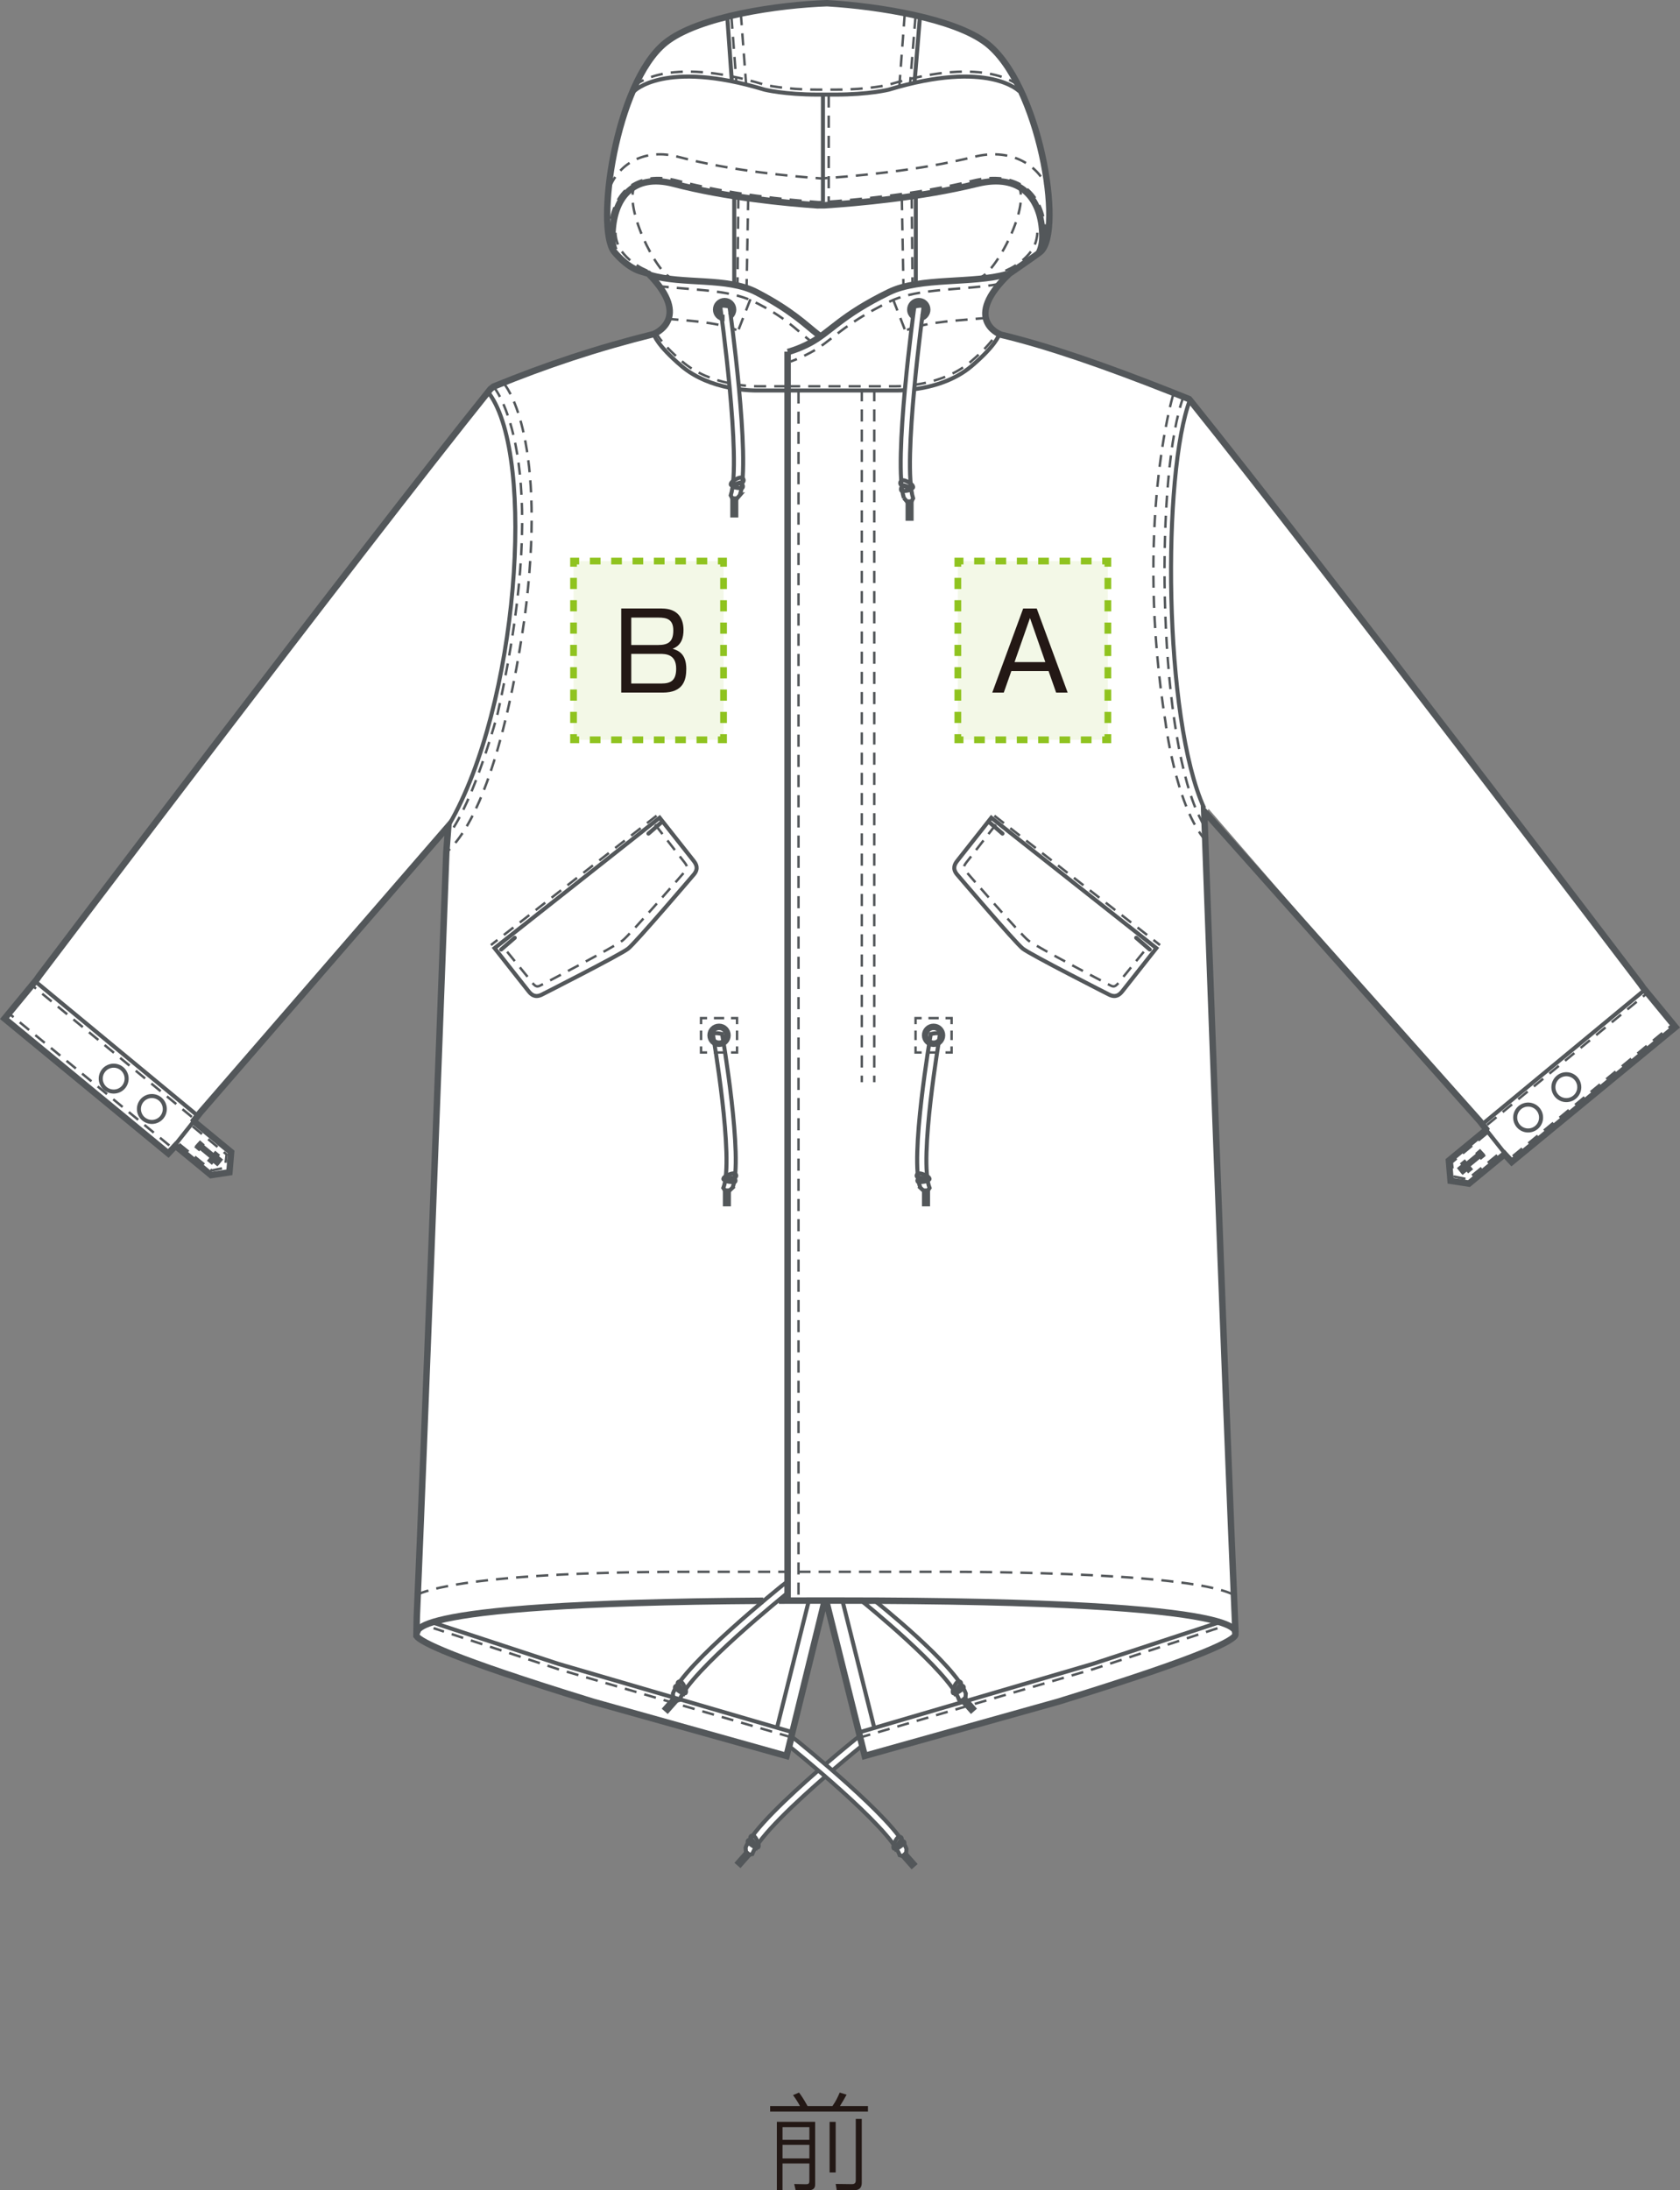<?xml version="1.0" encoding="UTF-8"?>
<svg id="_レイヤー_2" data-name="レイヤー 2" xmlns="http://www.w3.org/2000/svg" viewBox="0 0 93.507 121.839">
  <rect x="0" y="0" width="93.507" height="121.839" fill="#808080" stroke="none"/>
  <defs>
    <style>
      .cls-1 {
        stroke-linejoin: round;
      }

      .cls-1, .cls-2 {
        stroke-width: .359px;
      }

      .cls-1, .cls-2, .cls-3, .cls-4, .cls-5, .cls-6, .cls-7, .cls-8, .cls-9, .cls-10, .cls-11, .cls-12, .cls-13 {
        fill: none;
      }

      .cls-1, .cls-2, .cls-3, .cls-4, .cls-6, .cls-7, .cls-10, .cls-11, .cls-12, .cls-13 {
        stroke: #53575a;
      }

      .cls-3 {
        stroke-dasharray: 0 0 .53 .354;
      }

      .cls-3, .cls-6, .cls-11, .cls-12, .cls-13 {
        stroke-width: .135px;
      }

      .cls-4, .cls-5, .cls-8, .cls-9 {
        stroke-miterlimit: 10;
      }

      .cls-4, .cls-7, .cls-10 {
        stroke-width: .225px;
      }

      .cls-5, .cls-8, .cls-9 {
        stroke: #8fc31f;
        stroke-width: .375px;
      }

      .cls-6 {
        stroke-dasharray: 0 0 .571 .38;
      }

      .cls-8 {
        stroke-dasharray: 0 0 .621 .621;
      }

      .cls-9 {
        stroke-dasharray: 0 0 .594 .594;
      }

      .cls-10 {
        stroke-linecap: round;
      }

      .cls-14 {
        fill: #f3f8e7;
      }

      .cls-14, .cls-15, .cls-16 {
        stroke-width: 0px;
      }

      .cls-15 {
        fill: #fff;
      }

      .cls-16 {
        fill: #231815;
      }

      .cls-12 {
        stroke-dasharray: 0 0 .674 .449;
      }

      .cls-13 {
        stroke-dasharray: 0 0 .571 .38;
      }
    </style>
  </defs>
  <g id="_レイヤー_3" data-name="レイヤー 3">
    <g>
      <path class="cls-16" d="M44.525,117.15c-.012-.029-.208-.381-.387-.606l.334-.143c.125.166.226.303.476.749h1.386c.197-.291.256-.41.405-.749l.381.118c-.065.125-.268.477-.369.631h1.559v.31h-5.445v-.31h1.66ZM45.37,118.03v3.458c0,.131,0,.351-.405.351h-.678l-.084-.351.637.012c.125,0,.208-.006.208-.179v-.976h-1.494v1.493h-.315v-3.809h2.13ZM45.049,118.322h-1.494v.708h1.494v-.708ZM45.049,119.31h-1.494v.756h1.494v-.756ZM46.513,118.03v2.815h-.339v-2.815h.339ZM47.965,121.369c0,.185,0,.47-.47.47h-.922l-.06-.356.904.012c.214,0,.214-.131.214-.25v-3.38h.334v3.505Z"/>
      <g>
        <path class="cls-15" d="M91.537,55.105l-.142-.206s-17.603-23.171-25.104-32.512l-.047-.051c-.324-.131-.646-.259-.965-.385-3.643-1.441-6.895-2.575-9.483-3.188l-.086-.034s-2.112-.842.532-3.361c0,0,1.598-1.098,1.742-1.226,1.298-1.157-.065-9.365-3.036-11.62-1.786-1.355-5.978-2.032-8.809-2.202l-.04-.002c-2.606.087-7.161.715-9.002,2.204-2.788,2.255-3.889,10.28-2.848,11.62,0,0,.65.826,1.427,1.078l.485.145c2.481,2.519.286,3.358.286,3.358l.069-.017c-3.234.802-5.993,1.723-8.98,2.94l-.172.137C19.864,31.121,2.249,54.423,2.249,54.423l-.142.206-1.786,2.168,9.117,7.502.397-.428,1.983,1.633,1.021-.156.094-1.126-2.018-1.662-.047-.089.35-.45,13.804-15.925-.11,1.457c-.452,12.207-1.231,32.965-1.645,42.556l-.019,1.029c.231.325,1.899,1.22,9.823,3.658l10.777,3.018.15-.611c.056.04.107.077.137.101.243.198.77.632,1.41,1.18-1.306,1.137-2.888,2.599-3.646,3.619-.005-.001-.008-.001-.008-.001-.174.016-.117.158-.117.158l.006.009c-.017.024-.03.047-.046.07-.124.002-.122.104-.122.104.008.013.02.026.032.04-.061.105-.111.204-.144.293l.024.283-.487.551.167.148.513-.58-.003-.003.158-.043c.038-.105.103-.226.182-.354.015.009.026.015.026.015l.016-.049c.18.094.121-.157.121-.157-.004-.013-.008-.021-.012-.033.73-1.028,2.38-2.555,3.732-3.732,1.366,1.185,3.067,2.751,3.812,3.8-.004.012-.008.021-.013.034,0,0-.06.251.121.157l.016.049s.011-.006.026-.015c.079.128.144.249.182.354l.158.043-.003.003.513.58.167-.148-.487-.551h0l.024-.283c-.032-.089-.082-.188-.144-.293.012-.014.025-.027.032-.04,0,0,.002-.102-.122-.104-.015-.024-.029-.046-.046-.07l.006-.009s.057-.142-.117-.158c0,0-.003,0-.008.001-.773-1.041-2.405-2.542-3.726-3.689.74-.635,1.338-1.124,1.552-1.298.022-.018.077-.059.134-.103l.182.731,10.778-3.018c8.391-2.582,9.767-3.433,9.85-3.71l.004-.2c-.607-14.048-1.738-45.613-1.738-45.613l.183-.274,15.152,17.498.35.45-.047.089-2.017,1.662.094,1.126,1.021.156,1.983-1.633.397.428,9.117-7.502-1.786-2.168ZM47.594,96.76s-.716.575-1.658,1.384c-.902-.773-1.578-1.315-1.578-1.315l-.231-.159,1.808-7.361.137-.034,1.809,7.274-.288.212Z"/>
        <g>
          <line class="cls-10" x1="36.846" y1="45.719" x2="36.092" y2="46.37"/>
          <line class="cls-10" x1="28.65" y1="52.166" x2="27.895" y2="52.818"/>
          <path class="cls-2" d="M52.432,57.59c0,.26-.21.47-.47.47-.26,0-.47-.21-.47-.47,0-.26.21-.47.47-.47.26,0,.47.21.47.47Z"/>
          <path class="cls-2" d="M39.551,57.59c0,.26.21.47.47.47s.47-.21.47-.47c0-.26-.21-.47-.47-.47s-.47.21-.47.47Z"/>
          <path class="cls-2" d="M50.833,17.579c-.101-.086-.165-.214-.165-.357,0-.26.21-.47.47-.47s.47.21.47.47c0,.21-.138.388-.328.448"/>
          <path class="cls-2" d="M40.642,17.574c.098-.086.159-.212.159-.353,0-.26-.21-.47-.47-.47-.26,0-.47.21-.47.47,0,.26.21.47.47.47"/>
          <line class="cls-10" x1="55.042" y1="45.719" x2="55.797" y2="46.37"/>
          <line class="cls-10" x1="63.239" y1="52.166" x2="63.993" y2="52.818"/>
          <line class="cls-7" x1="82.707" y1="62.832" x2="83.85" y2="64.273"/>
          <line class="cls-7" x1="10.8" y1="62.357" x2="9.657" y2="63.797"/>
          <g>
            <line class="cls-2" x1="81.852" y1="65.157" x2="81.393" y2="64.599"/>
            <polyline class="cls-2" points="82.56 64.407 82.246 64.026 82.402 64.197 81.374 65.044 81.23 64.863 81.544 65.244"/>
            <path class="cls-7" d="M87.832,60.782c-.17.36-.599.513-.959.344-.36-.17-.513-.599-.344-.959.17-.36.599-.513.959-.344.36.17.513.599.344.959Z"/>
            <path class="cls-7" d="M85.706,62.471c-.17.36-.599.513-.959.344-.36-.17-.513-.599-.344-.959.17-.36.599-.513.959-.344.36.17.513.599.344.959Z"/>
            <line class="cls-7" x1="91.567" y1="55.047" x2="82.479" y2="62.558"/>
            <g>
              <polyline class="cls-7" points="44.05 96.339 31.081 92.555 24.13 90.269"/>
              <line class="cls-7" x1="45.028" y1="89" x2="43.244" y2="96.122"/>
              <path class="cls-2" d="M42.483,89.043c-21.618.143-19.176,1.911-19.176,1.911"/>
              <path class="cls-1" d="M68.677,90.955s2.652-1.921-22.041-1.921h-1.289c-.688,0-1.354.001-2.0.004"/>
              <polyline class="cls-7" points="47.789 96.373 60.827 92.555 67.778 90.269"/>
              <polyline class="cls-12" points="44.05 96.639 31.081 92.855 24.13 90.568"/>
              <polyline class="cls-12" points="47.789 96.673 60.827 92.855 67.778 90.568"/>
              <line class="cls-7" x1="46.88" y1="89" x2="48.664" y2="96.122"/>
              <g>
                <line class="cls-2" x1="11.655" y1="64.682" x2="12.114" y2="64.124"/>
                <polyline class="cls-2" points="10.947 63.932 11.261 63.551 11.106 63.722 12.133 64.568 12.277 64.388 11.963 64.769"/>
                <g>
                  <path class="cls-7" d="M5.676,60.307c.17.36.599.513.959.344.36-.17.513-.599.344-.959-.17-.36-.599-.513-.959-.344-.36.17-.513.599-.344.959Z"/>
                  <path class="cls-7" d="M7.801,61.996c.17.36.599.513.959.344.36-.17.513-.599.344-.959-.17-.36-.599-.513-.959-.344-.36.17-.513.599-.344.959Z"/>
                  <line class="cls-7" x1="1.94" y1="54.572" x2="11.029" y2="62.083"/>
                  <g>
                    <path class="cls-7" d="M66.242,22.221c-1.558,4.067-1.49,17.78.781,22.732"/>
                    <g>
                      <path class="cls-4" d="M36.364,45.764l.351-.277,1.542,1.953-0.0 0.0.349.442c.157.199.274.439.023.751,0,0-3.239,3.797-3.668,4.136-.429.339-4.817,2.565-4.817,2.565-.361.171-.568.002-.725-.197l-.349-.442-0.0 0-1.542-1.953.351-.277,8.486-6.7Z"/>
                      <path class="cls-4" d="M55.525,45.764l-.351-.277-1.542,1.953 0.0 0-.349.442c-.157.199-.274.439-.023.751,0,0,3.239,3.797,3.668,4.136.429.339,4.817,2.565,4.817,2.565.361.171.568.002.725-.197l.349-.442 0.0 0,1.542-1.953-.351-.277-8.486-6.7Z"/>
                      <g>
                        <polyline class="cls-2" points="43.837 19.561 43.837 24.24 43.837 89.104"/>
                        <path class="cls-7" d="M50.928,21.647c.967-.133,2.196-.476,3.149-1.284,1.359-1.154,1.524-1.73,1.524-1.73"/>
                        <path class="cls-7" d="M43.921,21.722h5.955c.136,0,.295-.005.47-.016"/>
                        <path class="cls-7" d="M40.565,21.559c-.863-.176-1.843-.526-2.633-1.197-1.36-1.154-1.524-1.73-1.524-1.73"/>
                        <path class="cls-7" d="M43.839,21.722h-1.705c-.261,0-.601-.017-.987-.066"/>
                        <line class="cls-7" x1="51.203" y1=".927" x2="50.904" y2="4.576"/>
                        <path class="cls-2" d="M56.054,15.247c-1.944.558-4.829.154-6.575,1.004-2.708,1.319-3.241,2.22-4.416,2.842-.645.342-1.219.489-1.219.489"/>
                        <path class="cls-2" d="M34.202,13.904c-.106-.255-.122-.456-.116-.81.037-2.053,1.126-3.472,3.412-2.871,2.92.767,6.303,1.082,7.987,1.199l.406-.002c1.804-.118,5.391-.434,8.489-1.198,2.437-.6,3.597.818,3.637,2.871.007.387-.063.709-.197.979"/>
                        <path class="cls-2" d="M45.573,18.642c-.754-.586-1.494-1.361-3.477-2.391-1.627-.844-4.08-.41-5.905-.952"/>
                        <line class="cls-7" x1="40.479" y1=".927" x2="40.729" y2="4.438"/>
                        <path class="cls-7" d="M56.734,5.079s-1.692-1.783-7.271-.091c0,0-1.097.274-2.972.274h-.96c-1.875,0-2.972-.274-2.972-.274-5.579-1.692-7.271.091-7.271.091"/>
                        <line class="cls-7" x1="40.867" y1="10.977" x2="40.867" y2="15.825"/>
                        <line class="cls-7" x1="50.972" y1="10.977" x2="50.972" y2="15.825"/>
                        <line class="cls-7" x1="45.805" y1="5.307" x2="45.805" y2="11.252"/>
                      </g>
                    </g>
                    <path class="cls-7" d="M27.24,21.906c2.6,3.573,1.589,17.359-2.241,23.961"/>
                  </g>
                </g>
              </g>
            </g>
          </g>
          <g>
            <path class="cls-12" d="M65.879,22.043c-1.557,4.149-1.49,18.138.781,23.189l.271.543"/>
            <line class="cls-12" x1="82.77" y1="62.574" x2="91.645" y2="55.272"/>
            <line class="cls-12" x1="84.202" y1="64.312" x2="93.076" y2="57.01"/>
            <polyline class="cls-12" points="82.799 63.015 80.809 64.661 80.901 65.439 81.678 65.599 83.622 64.021"/>
            <path class="cls-12" d="M65.285,21.998s-2.149,7.225-.412,18.2c0,0,.549,4.436,2.103,6.402"/>
            <g>
              <path class="cls-12" d="M23.216,88.714s1.921-1.28,15.09-1.28h13.718s13.993-.091,16.645,1.28"/>
              <g>
                <path class="cls-12" d="M36.459,45.864l1.366,1.76-0.0 0.0.262.331c.272.345.124.403-.043.611,0,0-2.94,3.394-3.392,3.751s-4.438,2.431-4.438,2.431c-.241.113-.332.244-.604-.1l-.262-.331-0.0 0-1.359-1.668"/>
                <line class="cls-12" x1="36.543" y1="45.376" x2="27.324" y2="52.57"/>
                <path class="cls-12" d="M55.429,45.864l-1.366,1.76 0.0 0-.262.331c-.272.345-.124.403.043.611,0,0,2.94,3.394,3.392,3.751s4.438,2.431,4.438,2.431c.241.113.332.244.604-.1l.262-.331v0l1.359-1.668"/>
                <g>
                  <polyline class="cls-11" points="52.965 58.209 52.965 58.546 52.628 58.546"/>
                  <line class="cls-13" x1="52.248" y1="58.546" x2="51.487" y2="58.546"/>
                  <polyline class="cls-11" points="51.297 58.546 50.96 58.546 50.96 58.209"/>
                  <line class="cls-3" x1="50.96" y1="57.855" x2="50.96" y2="57.148"/>
                  <polyline class="cls-11" points="50.96 56.971 50.96 56.634 51.297 56.634"/>
                  <line class="cls-13" x1="51.677" y1="56.634" x2="52.438" y2="56.634"/>
                  <polyline class="cls-11" points="52.628 56.634 52.965 56.634 52.965 56.971"/>
                  <line class="cls-3" x1="52.965" y1="57.325" x2="52.965" y2="58.032"/>
                </g>
                <line class="cls-12" x1="55.346" y1="45.376" x2="64.565" y2="52.57"/>
                <g>
                  <polyline class="cls-11" points="39.019 58.209 39.019 58.546 39.356 58.546"/>
                  <line class="cls-6" x1="39.736" y1="58.546" x2="40.497" y2="58.546"/>
                  <polyline class="cls-11" points="40.687 58.546 41.024 58.546 41.024 58.209"/>
                  <line class="cls-3" x1="41.024" y1="57.855" x2="41.024" y2="57.148"/>
                  <polyline class="cls-11" points="41.024 56.971 41.024 56.634 40.687 56.634"/>
                  <line class="cls-6" x1="40.307" y1="56.634" x2="39.546" y2="56.634"/>
                  <polyline class="cls-11" points="39.356 56.634 39.019 56.634 39.019 56.971"/>
                  <line class="cls-3" x1="39.019" y1="57.325" x2="39.019" y2="58.032"/>
                </g>
                <g>
                  <g>
                    <line class="cls-12" x1="44.444" y1="21.774" x2="44.444" y2="89.104"/>
                    <line class="cls-12" x1="47.967" y1="21.651" x2="47.967" y2="60.199"/>
                    <line class="cls-12" x1="48.66" y1="21.651" x2="48.66" y2="60.199"/>
                    <g>
                      <path class="cls-12" d="M50.872,21.411c.967-.133,2.195-.476,3.147-1.284,1.36-1.154,1.524-1.73,1.524-1.73"/>
                      <path class="cls-12" d="M43.862,21.487h5.955c.146,0,.316-.005.506-.018"/>
                      <path class="cls-12" d="M40.576,21.314c-.851-.179-1.81-.529-2.585-1.187-1.359-1.154-1.524-1.73-1.524-1.73"/>
                      <path class="cls-12" d="M43.766,21.487h-1.573c-.296,0-.695-.021-1.145-.088"/>
                      <path class="cls-12" d="M55.674,15.785c-1.934.372-4.556.211-6.14.983-2.708,1.319-3.241,2.22-4.416,2.842-.645.342-1.121.503-1.121.503"/>
                      <path class="cls-12" d="M50.781,18.247c-.102.033-.202.068-.298.106"/>
                      <path class="cls-12" d="M54.973,17.679c-1.251.121-2.604.171-3.723.438"/>
                      <path class="cls-12" d="M56.588,10.205c.962,1.014-1.25,5.161-2.116,5.253"/>
                      <line class="cls-12" x1="50.355" y1=".803" x2="50.058" y2="4.781"/>
                      <line class="cls-12" x1="50.955" y1=".927" x2="50.652" y2="4.667"/>
                      <path class="cls-12" d="M33.906,13.291c0-2.668,1.535-3.836,3.821-3.236,2.836.745,6.109,1.064,7.838,1.189l.204.001c1.84-.124,5.337-.443,8.368-1.19,2.437-.6,4.073.567,4.073,3.236"/>
                      <path class="cls-12" d="M33.93,10.438c.548-1.381,2.013-2.193,3.806-1.717,2.944.782,6.363,1.094,7.994,1.206l.072-.006c1.773-.117,5.345-.432,8.427-1.2,1.911-.476,3.472.337,4.056,1.717"/>
                      <path class="cls-12" d="M35.426,10.205c-.902,1.014,1.173,5.161,1.985,5.253"/>
                      <line class="cls-12" x1="41.232" y1=".734" x2="41.53" y2="4.713"/>
                      <line class="cls-12" x1="40.711" y1=".927" x2="40.981" y2="4.507"/>
                      <line class="cls-12" x1="50.356" y1="18.318" x2="49.69" y2="16.609"/>
                      <path class="cls-12" d="M36.551,15.902c1.819.229,4.0.19,5.386.866,1.777.865,2.411,1.606,3.111,2.151"/>
                      <path class="cls-12" d="M40.76,18.27c.078.026.153.054.228.083"/>
                      <path class="cls-12" d="M37.089,17.731c1.094.091,2.225.163,3.179.397"/>
                      <line class="cls-12" x1="41.114" y1="18.318" x2="41.78" y2="16.609"/>
                      <path class="cls-12" d="M34.255,12.947s-.002.566.343,1.028c.696.931,1.756,1.199,1.756,1.199"/>
                      <path class="cls-12" d="M57.736,12.947s.002.566-.343,1.028c-.696.931-1.756,1.199-1.756,1.199"/>
                      <path class="cls-12" d="M56.734,4.804s-1.692-1.783-7.271-.091c0,0-1.097.274-2.972.274h-.96c-1.875,0-2.972-.274-2.972-.274-5.579-1.692-7.271.091-7.271.091"/>
                      <line class="cls-12" x1="41.095" y1="10.932" x2="41.049" y2="15.825"/>
                      <line class="cls-12" x1="41.644" y1="11.023" x2="41.553" y2="16.007"/>
                      <line class="cls-12" x1="50.744" y1="10.932" x2="50.789" y2="15.825"/>
                      <line class="cls-12" x1="50.195" y1="11.023" x2="50.286" y2="16.007"/>
                      <line class="cls-12" x1="46.125" y1="5.307" x2="46.125" y2="11.297"/>
                    </g>
                  </g>
                  <line class="cls-12" x1="10.677" y1="62.129" x2="1.803" y2="54.827"/>
                  <line class="cls-12" x1="9.425" y1="63.717" x2=".551" y2="56.415"/>
                  <polyline class="cls-12" points="10.722 62.654 12.612 64.218 12.525 64.956 11.786 65.108 9.94 63.61"/>
                  <path class="cls-12" d="M27.468,21.506s3.43,3.875.229,18.188c0,0-1.28,4.847-2.744,6.768"/>
                  <path class="cls-12" d="M28.063,21.358s2.332,2.606,1.235,12.209c0,0-1.226,10.961-4.454,13.849"/>
                </g>
              </g>
            </g>
          </g>
          <g>
            <g>
              <rect class="cls-7" x="50.465" y="103.076" width=".223" height=".774" transform="translate(-55.843 59.446) rotate(-41.478)"/>
              <g>
                <path class="cls-7" d="M43.987,97.184s5.518,4.433,6.094,6.017l.181.049.167-.122.024-.283c-.576-1.584-6.094-6.017-6.094-6.017l-.246-.181-.127.537Z"/>
                <path class="cls-7" d="M49.873,102.862s.386-.211.469-.349c0,0,.006-.175-.271-.074l-.224.342.026.081Z"/>
                <path class="cls-7" d="M49.885,102.798l.294-.47s.057-.142-.117-.158c0,0-.168-.009-.327.485,0,0-.07.284.149.143Z"/>
              </g>
            </g>
            <g>
              <path class="cls-7" d="M45.937,98.144c.942-.809,1.657-1.383,1.657-1.383l.246-.181.127.537s-.707.568-1.642,1.37"/>
              <path class="cls-7" d="M46.004,98.763c-1.647,1.43-3.785,3.416-4.132,4.369l-.181.049-.167-.122-.024-.283c.34-.935,2.404-2.864,4.037-4.287"/>
              <rect class="cls-7" x="41.266" y="103.007" width=".223" height=".774" transform="translate(3.896 208.264) rotate(-138.522)"/>
              <path class="cls-7" d="M42.08,102.793s-.386-.211-.469-.349c0,0-.006-.175.271-.074l.224.342-.026.081Z"/>
              <path class="cls-7" d="M42.068,102.73l-.294-.47s-.057-.142.117-.158c0,0,.168-.009.327.485,0,0,.07.284-.149.143Z"/>
            </g>
            <g>
              <path class="cls-7" d="M48.732,89.08s4.449,3.54,5.025,5.123l-.024.283-.167.122-.181-.049c-.576-1.584-5.338-5.433-5.338-5.433l.686-.046Z"/>
              <rect class="cls-7" x="53.768" y="94.433" width=".223" height=".774" transform="translate(-49.291 59.466) rotate(-41.478)"/>
              <path class="cls-7" d="M53.176,94.219s.386-.21.469-.349c0,0,.006-.175-.271-.074l-.224.342.026.081Z"/>
              <path class="cls-7" d="M53.188,94.156l.294-.47s.057-.142-.117-.158c0,0-.168-.009-.327.485,0,0-.07.284.149.143Z"/>
            </g>
            <g>
              <path class="cls-7" d="M41.187,27.533c.617-1.922-.581-10.473-.581-10.473,0,0-.478-.143-.514.024,0,0,1.198,8.551.581,10.473l.103.192.206.024.206-.24Z"/>
              <rect class="cls-7" x="40.758" y="27.725" width=".223" height=".949"/>
              <path class="cls-7" d="M40.741,27.076s.429.12.583.06c0,0,.12-.156-.154-.288l-.394.132-.034.096Z"/>
              <path class="cls-7" d="M40.792,27.028l.532-.192s.137-.084.017-.24c0,0-.12-.144-.566.18,0,0-.24.204.017.252Z"/>
            </g>
            <g>
              <path class="cls-7" d="M50.309,27.698c-.617-1.952.581-10.637.581-10.637,0,0,.478-.145.514.024,0,0-1.198,8.685-.581,10.637l-.103.195-.206.024-.206-.244Z"/>
              <rect class="cls-7" x="50.515" y="27.893" width=".223" height=".964" transform="translate(101.253 56.75) rotate(180)"/>
              <path class="cls-7" d="M50.755,27.234s-.429.122-.583.061c0,0-.12-.159.154-.293l.394.134.034.098Z"/>
              <path class="cls-7" d="M50.704,27.185l-.532-.195s-.137-.085-.017-.244c0,0,.12-.146.566.183,0,0,.24.207-.017.256Z"/>
            </g>
            <g>
              <path class="cls-7" d="M51.224,66.062c-.617-1.568.581-8.544.581-8.544,0,0,.478-.116.514.02,0,0-1.198,6.976-.581,8.544l-.103.157-.206.02-.206-.196Z"/>
              <rect class="cls-7" x="51.43" y="66.219" width=".223" height=".774" transform="translate(103.082 133.213) rotate(180)"/>
              <path class="cls-7" d="M51.67,65.69s-.429.098-.583.049c0,0-.12-.127.154-.235l.394.108.034.078Z"/>
              <path class="cls-7" d="M51.618,65.651l-.532-.157s-.137-.069-.017-.196c0,0,.12-.118.566.147,0,0,.24.167-.017.206Z"/>
            </g>
            <g>
              <path class="cls-7" d="M40.775,66.062c.617-1.568-.581-8.544-.581-8.544,0,0-.478-.116-.514.02,0,0,1.198,6.976.581,8.544l.103.157.206.02.206-.196Z"/>
              <rect class="cls-7" x="40.346" y="66.219" width=".223" height=".774"/>
              <path class="cls-7" d="M40.329,65.69s.429.098.583.049c0,0,.12-.127-.154-.235l-.394.108-.034.078Z"/>
              <path class="cls-7" d="M40.381,65.651l.532-.157s.137-.069.017-.196c0,0-.12-.118-.566.147,0,0-.24.167.017.206Z"/>
            </g>
            <g>
              <path class="cls-7" d="M43.816,88.623s-5.415,4.352-5.991,5.936l-.181.049-.167-.122-.024-.283c.576-1.584,6.094-6.017,6.094-6.017l.246-.181.023.617Z"/>
              <rect class="cls-7" x="37.219" y="94.433" width=".223" height=".774" transform="translate(2.495 190.586) rotate(-138.522)"/>
              <path class="cls-7" d="M38.034,94.219s-.386-.21-.469-.349c0,0-.006-.175.271-.074l.224.342-.026.081Z"/>
              <path class="cls-7" d="M38.021,94.156l-.294-.47s-.057-.142.117-.158c0,0,.168-.009.327.485,0,0,.07.284-.149.143Z"/>
            </g>
          </g>
          <path class="cls-2" d="M43.779,97.677l-10.778-3.018c-7.924-2.438-9.592-3.333-9.823-3.658l.019-1.029c.414-9.591,1.193-30.349,1.645-42.556l.11-1.457-13.804,15.925-.35.45.047.089,2.018,1.662-.094,1.126-1.021.156-1.983-1.633-.397.428L.253,56.66l1.786-2.168.142-.206S19.795,30.984,27.297,21.643l.172-.137c2.987-1.216,5.746-2.137,8.98-2.94l-.069.017s2.195-.839-.286-3.358l-.485-.145c-.777-.252-1.427-1.078-1.427-1.078-1.041-1.34.061-9.365,2.848-11.62,1.841-1.489,6.396-2.117,9.002-2.204l.04.002c2.831.17,7.023.847,8.809,2.202,2.971,2.255,4.334,10.463,3.036,11.62-.144.129-1.742,1.226-1.742,1.226-2.644,2.519-.532,3.361-.532,3.361l.086.034c2.588.614,5.84,1.747,9.483,3.188.319.126.64.254.965.385l.047.051c7.502,9.341,25.104,32.512,25.104,32.512l.142.206,1.786,2.168-9.117,7.502-.397-.429-1.983,1.633-1.021-.156-.094-1.126,2.018-1.662.047-.089-.35-.45-15.335-17.224s1.131,31.565,1.738,45.613l-.004.2c-.083.277-1.458,1.128-9.85,3.71l-10.778,3.018-2.124-8.54-.137.034-2.089,8.505Z"/>
        </g>
      </g>
      <g>
        <rect class="cls-14" x="53.313" y="31.21" width="8.349" height="9.942"/>
        <g>
          <polyline class="cls-5" points="53.313 40.84 53.313 41.153 53.625 41.153"/>
          <line class="cls-9" x1="54.219" y1="41.153" x2="61.052" y2="41.153"/>
          <polyline class="cls-5" points="61.349 41.153 61.662 41.153 61.662 40.84"/>
          <line class="cls-8" x1="61.662" y1="40.219" x2="61.662" y2="31.834"/>
          <polyline class="cls-5" points="61.662 31.523 61.662 31.21 61.349 31.21"/>
          <line class="cls-9" x1="60.755" y1="31.21" x2="53.922" y2="31.21"/>
          <polyline class="cls-5" points="53.625 31.21 53.313 31.21 53.313 31.523"/>
          <line class="cls-8" x1="53.313" y1="32.144" x2="53.313" y2="40.529"/>
        </g>
      </g>
      <g>
        <rect class="cls-14" x="31.923" y="31.21" width="8.349" height="9.942"/>
        <g>
          <polyline class="cls-5" points="31.923 40.84 31.923 41.153 32.235 41.153"/>
          <line class="cls-9" x1="32.829" y1="41.153" x2="39.662" y2="41.153"/>
          <polyline class="cls-5" points="39.959 41.153 40.272 41.153 40.272 40.84"/>
          <line class="cls-8" x1="40.272" y1="40.219" x2="40.272" y2="31.834"/>
          <polyline class="cls-5" points="40.272 31.523 40.272 31.21 39.959 31.21"/>
          <line class="cls-9" x1="39.365" y1="31.21" x2="32.532" y2="31.21"/>
          <polyline class="cls-5" points="32.235 31.21 31.923 31.21 31.923 31.523"/>
          <line class="cls-8" x1="31.923" y1="32.144" x2="31.923" y2="40.529"/>
        </g>
      </g>
      <path class="cls-16" d="M59.424,38.527h-.641l-.421-1.199h-2.072l-.421,1.199h-.641l1.721-4.678h.754l1.722,4.678ZM57.328,34.378l-.86,2.452h1.715l-.855-2.452Z"/>
      <path class="cls-16" d="M36.833,33.849c.902,0,1.21.553,1.21,1.199,0,.386-.095.849-.605,1.039.273.089.76.243.76,1.116,0,.617-.16,1.323-1.306,1.323h-2.315v-4.678h2.256ZM35.136,34.354v1.525h1.49c.582,0,.849-.189.849-.813,0-.617-.362-.712-.825-.712h-1.514ZM35.136,36.372v1.649h1.68c.528,0,.819-.178.819-.824,0-.819-.594-.825-.926-.825h-1.573Z"/>
    </g>
  </g>
</svg>